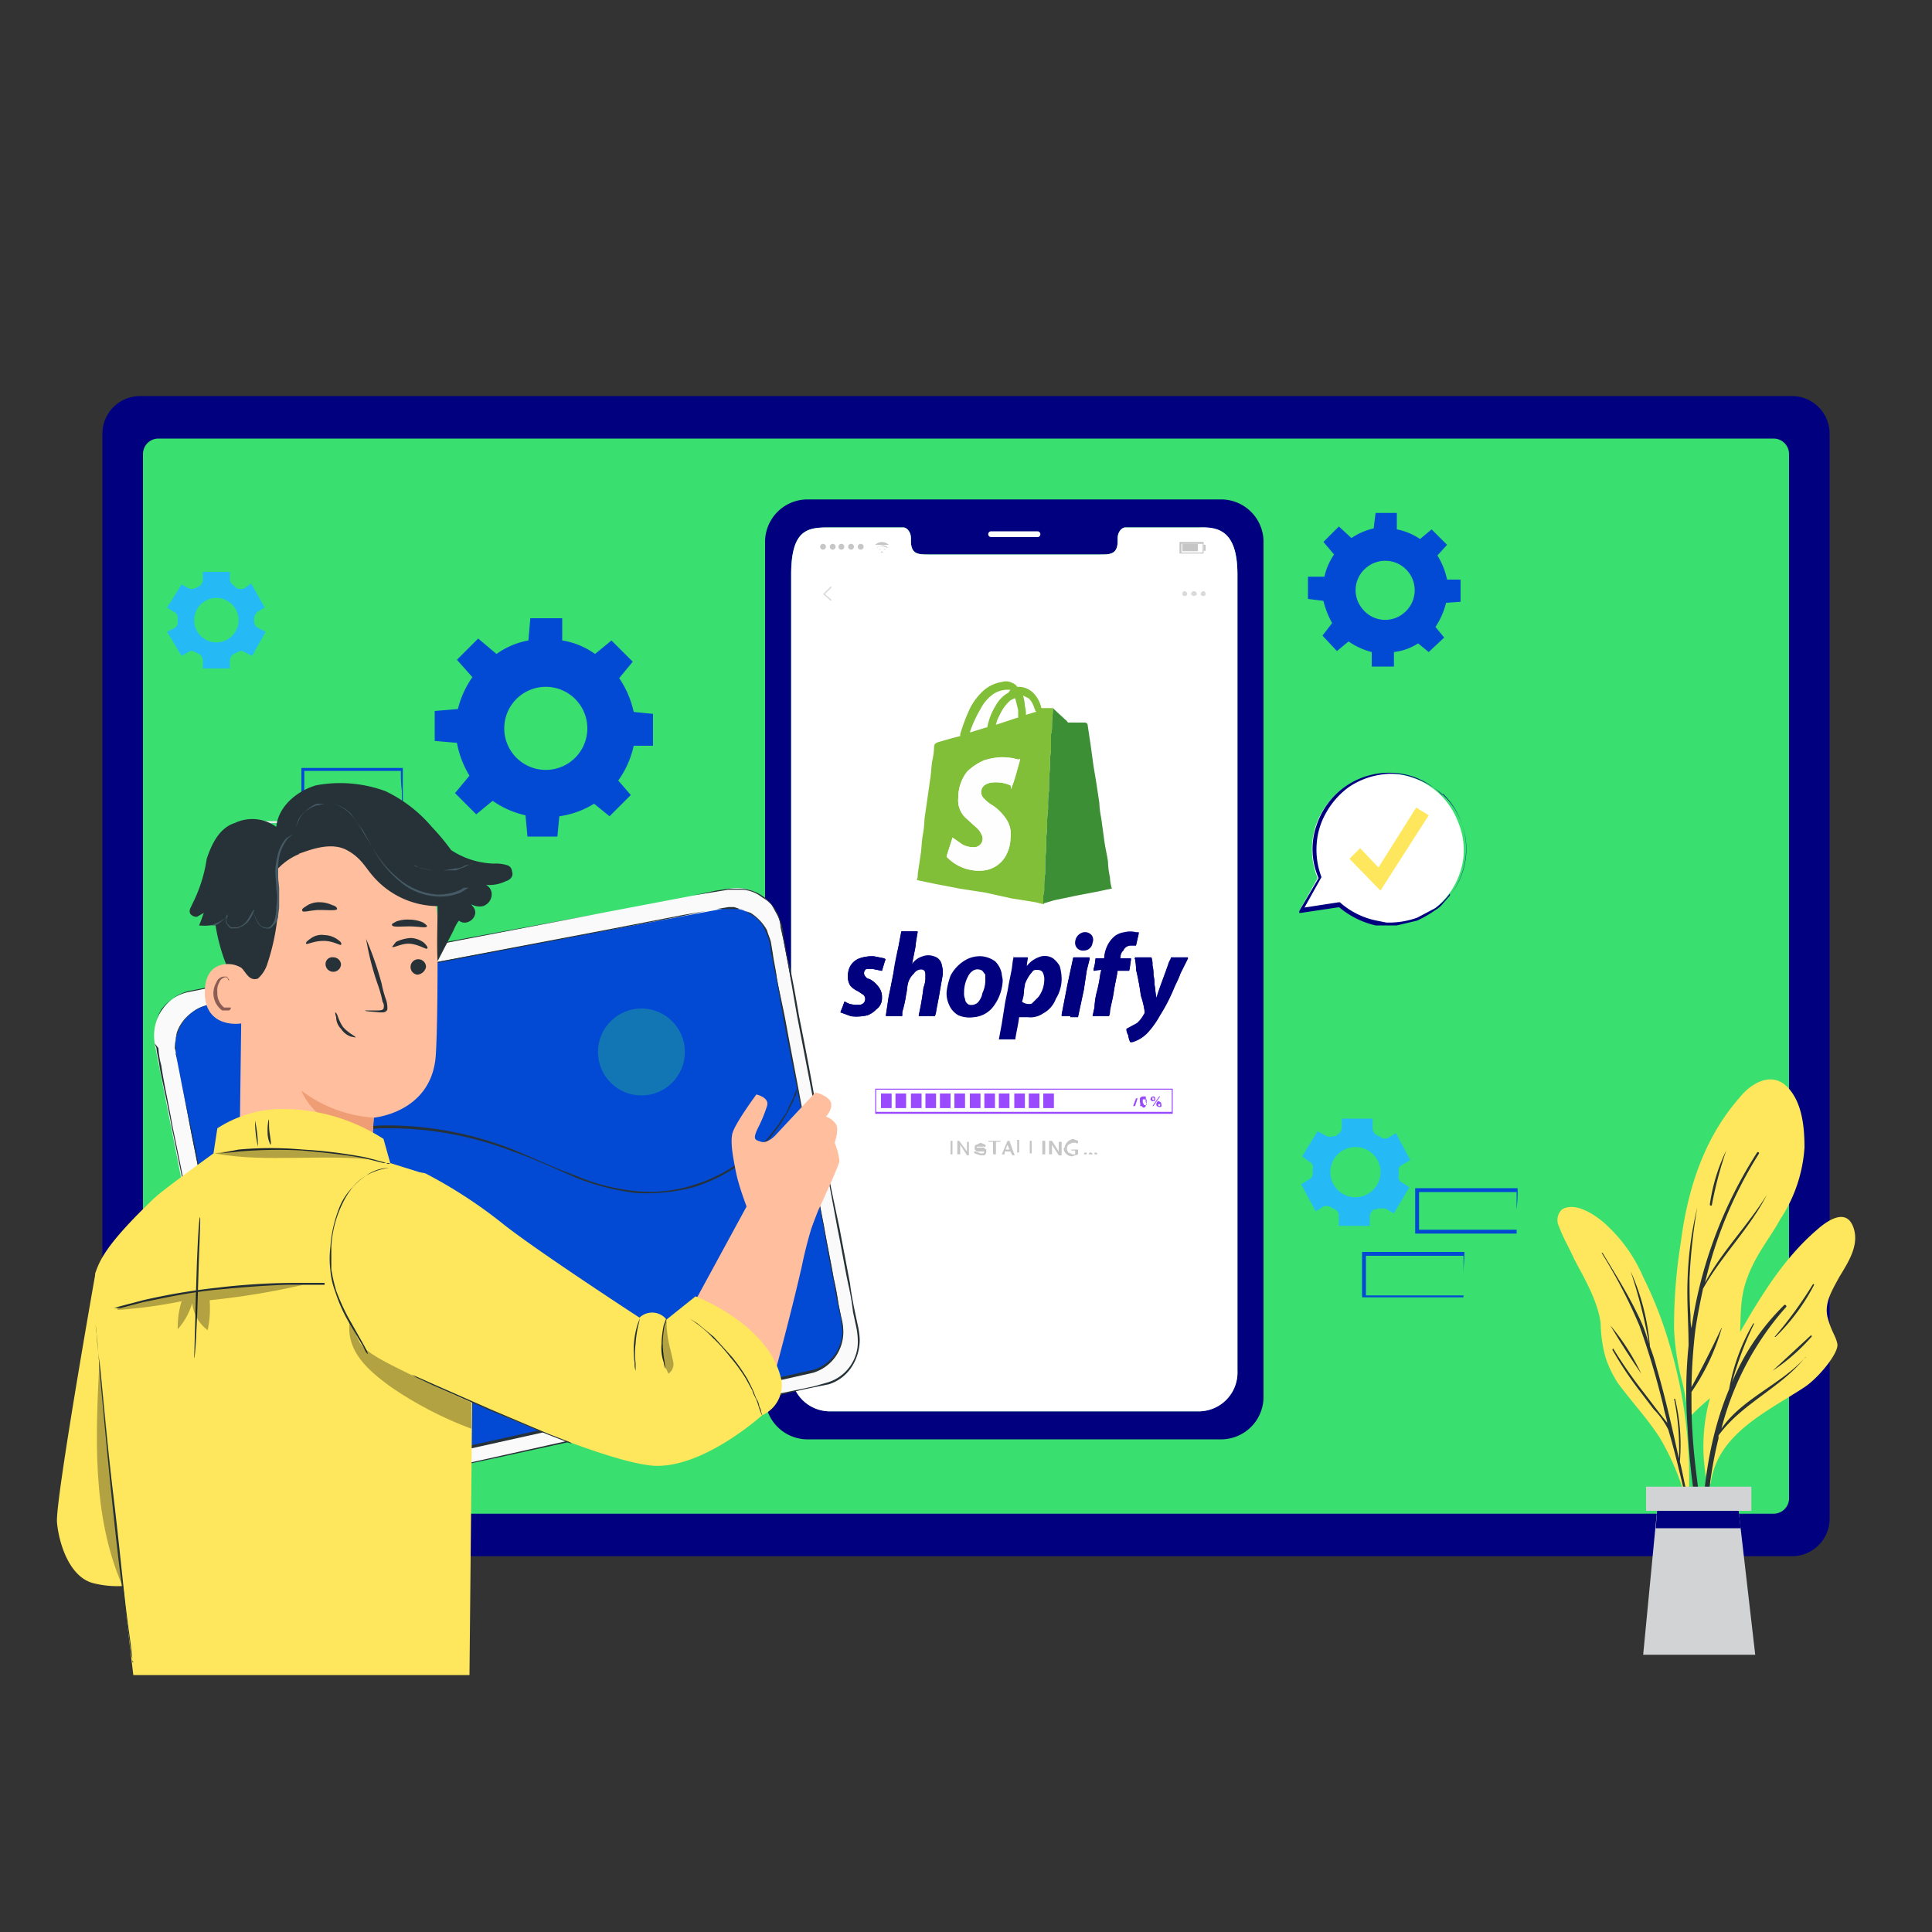 <svg id="Layer_1" data-name="Layer 1" xmlns="http://www.w3.org/2000/svg" viewBox="0 0 200 200"><rect x="0" y="0" width="200" height="200" fill="#333333" stroke="none"/><defs><style>.cls-1{fill:#01007f;}.cls-2{fill:#39e070;}.cls-3{fill:#eaeaea;}.cls-4{fill:#0249d3;}.cls-5{fill:#25b9f6;}.cls-6{fill:#fee75c;}.cls-7{fill:#293237;}.cls-8{fill:#d1d3d4;}.cls-9{fill:#fff;}.cls-10{fill:#dadada;}.cls-11{fill:#c6c6c6;}.cls-12{fill:#994aff;}.cls-13{fill:#81bf38;}.cls-14{fill:#3c8f34;}.cls-15{fill:#fefefe;}.cls-16{fill:#fafafa;}.cls-17{fill:#263238;}.cls-18{opacity:0.3;}.cls-19{fill:#ffbe9d;}.cls-20{fill:#ef9d75;}.cls-21{fill:#8b5d54;}.cls-22{fill:#455a64;}</style></defs><title>Flat design</title><path class="cls-1" d="M185.5,41H14.5a3.9,3.9,0,0,0-3.9,3.9V157.3a3.9,3.9,0,0,0,3.9,3.8h171a3.9,3.9,0,0,0,3.9-3.8V44.9a3.9,3.9,0,0,0-3.9-3.9"/><path class="cls-2" d="M183.6,45.4H16.4A1.6,1.6,0,0,0,14.8,47V155.2a1.6,1.6,0,0,0,1.6,1.5H183.6a1.6,1.6,0,0,0,1.6-1.5V47a1.6,1.6,0,0,0-1.6-1.6"/><g id="freepik--background-complete--inject-15"><path class="cls-3" d="M28,146.4H17.5v-4.8H28.1c0,.8-.1,1.5-.1,2.2Zm0,0v-4.3h-10v4.3l-.2-.2H28Z"/><path class="cls-3" d="M22.2,151.9H11.8v-4.6H22.3v4.4Zm0,0v-2.2c0-.8-.1-1.5-.1-2.2H12l.2-.2v4.2H22.2Z"/><path class="cls-3" d="M33.6,151.9H23.2v-4.6H33.7v4.4Zm0,0v-2.2c0-.8-.1-1.5-.1-2.2H23.3l.2-.2v4.4l-.2-.2H33.6Z"/><path class="cls-4" d="M41.6,84.1H31.2V79.5H41.7v4.5Zm0,0V81.9a14.8,14.8,0,0,1-.1-2.1H31.3l.2-.2v4.3l-.2-.2H41.6Z"/><path class="cls-3" d="M35.9,89.6H25.4V85H36v4.4Zm0,0V85.2H25.6l.2-.2v4.4l-.2-.2h5.1Z"/><path class="cls-4" d="M157,127.7H146.5v-4.7h10.6a17,17,0,0,1-.1,2.2Zm0,0v-4.3H146.7l.2-.2v4.3l-.2-.2H157Z"/><path class="cls-4" d="M151.5,134.3H141v-4.7h10.6c0,.7-.1,1.5-.1,2.2Zm0,0V130H141.2l.2-.2v4.3h10.1Z"/><path class="cls-5" d="M144.3,125.6l1.6-2.7-.8-.5a.6.6,0,0,1-.3-.7v-.5c-.1-.2.1-.5.3-.6l.9-.5-1.5-2.8-.8.5a.8.8,0,0,1-.8-.1l-.4-.2a.8.8,0,0,1-.4-.7v-1h-3.2v1a.7.7,0,0,1-.4.6l-.2.2h-.2a1.1,1.1,0,0,1-.8,0l-.9-.5-1.6,2.6.8.6a.6.6,0,0,1,.3.7v.4a.7.7,0,0,1-.4.7l-.8.5,1.5,2.8.8-.5a.8.8,0,0,1,.8.1l.4.2a.7.7,0,0,1,.4.7v1h3.2v-1a1,1,0,0,1,.4-.7h.2c.1,0,.2,0,.2-.1h.8Zm-2.7-2a2.6,2.6,0,1,1,1-3.5h0a2.6,2.6,0,0,1-1,3.5Z"/><path class="cls-5" d="M27.4,62.9,26,60.4l-.7.5a1.1,1.1,0,0,1-.8,0l-.3-.3a.7.7,0,0,1-.4-.6v-.8H21v.9a.8.8,0,0,1-.4.6l-.4.2a.9.9,0,0,1-.7,0l-.7-.4-1.5,2.4.8.5a.6.6,0,0,1,.3.6v.4a.7.7,0,0,1-.3.6l-.8.4,1.5,2.5.7-.4c.2-.2.5-.1.7,0l.4.2a.8.8,0,0,1,.4.6v.9h2.8v-.9a.8.8,0,0,1,.4-.6l.4-.2c.2-.1.5-.2.7,0l.8.4,1.4-2.5-.8-.4a.8.8,0,0,1-.4-.6V64a1,1,0,0,1,.4-.7Zm-2.7,1.3a2.3,2.3,0,0,1-4.6,0,2.3,2.3,0,1,1,4.6,0Z"/><path class="cls-4" d="M65.6,73.7a10,10,0,0,0-1.5-3.5l1.4-1.7-2.2-2.2-1.7,1.4a7.9,7.9,0,0,0-3.4-1.4V64H54.9l-.2,2.3a8.1,8.1,0,0,0-3.3,1.4l-1.9-1.6-2.2,2.2,1.6,1.8a9.9,9.9,0,0,0-1.5,3.3l-2.4.2v3.1l2.3.2a10,10,0,0,0,1.3,3.4l-1.5,1.8,2.2,2.2L51,82.9a9.5,9.5,0,0,0,3.4,1.5l.2,2.2h3.1l.2-2.1a9.2,9.2,0,0,0,3.6-1.3l1.6,1.3,2.2-2.2L64,80.8a9.7,9.7,0,0,0,1.6-3.6h2V73.9Zm-4.8,1.7a4.3,4.3,0,0,1-4.3,4.3h0a4.3,4.3,0,1,1,0-8.6,4.3,4.3,0,0,1,4.3,4.3Z"/><path class="cls-4" d="M151.2,62.3V60h-1.4a7.7,7.7,0,0,0-1-2.5l1-1.1-1.6-1.6-1.2,1a6.4,6.4,0,0,0-2.4-1V53.1h-2.2l-.2,1.6a6.7,6.7,0,0,0-2.3,1l-1.3-1.2-1.6,1.6,1.1,1.3a6.7,6.7,0,0,0-1,2.3h-1.7V62l1.6.2a9.2,9.2,0,0,0,.9,2.3l-1,1.3,1.5,1.6,1.2-1a7.4,7.4,0,0,0,2.4,1.1V69h2.3V67.5a5.8,5.8,0,0,0,2.5-.9l1.1.9,1.6-1.5-.9-1.1a8,8,0,0,0,1.1-2.5Zm-5.8,1.1a3,3,0,0,1-4.3-.3h0a3,3,0,0,1,.3-4.3h0a3,3,0,1,1,4,4.6Z"/></g><g id="freepik--Plant--inject-15"><path class="cls-6" d="M174,142.5a20.5,20.5,0,0,1,.7,4.2v.3c0,.2.4.2.4-.1v-.4a25.5,25.5,0,0,1,3-2.6,5.4,5.4,0,0,0,1.6-2.6c.8-2.8.1-5.7,1-8.5s2.4-4.4,3.6-6.6a15.2,15.2,0,0,0,2.5-7.4c0-2-.2-4.7-1.8-6.3s-3.7-.4-4.9,1.1c-3.7,4.2-5.4,9.5-6.1,15a54.6,54.6,0,0,0-.7,9A26.3,26.3,0,0,0,174,142.5Z"/><path class="cls-7" d="M174.7,147.8a48.3,48.3,0,0,1,.1-8.5h0c0-2.3-.2-4.6-.1-6.9a36.6,36.6,0,0,1,1-7.4h0a58.2,58.2,0,0,0-.8,7.3c0,1.3,0,2.6.1,3.9a6.2,6.2,0,0,0,.1,1.3h0a45.7,45.7,0,0,1,6.8-18.2c.1-.1.2,0,.2.1a43.8,43.8,0,0,0-5.6,13.4c1.7-3.2,4.4-5.9,6.4-9.1h0c-1.8,3.5-4.7,6.3-6.6,9.7-.3,1.4-.6,2.9-.8,4.3a58.5,58.5,0,0,0-.4,5.9c1.1-2,2.1-4,3.1-6.1,0,0,.1,0,0,.1a22.9,22.9,0,0,1-3.1,6.5c0,1.4,0,2.8.1,4.1.2,3.8.9,7.5,1.2,11.2h-.2A73.9,73.9,0,0,1,174.7,147.8Z"/><path class="cls-7" d="M178.7,119.1h0a40,40,0,0,0-1.5,5.7h-.1a.1.1,0,0,1-.1-.1A18.8,18.8,0,0,1,178.7,119.1Z"/><path class="cls-6" d="M161.4,127c.4,1.1,1,2.1,1.5,3.2s2.5,4.2,2.8,6.8a14.1,14.1,0,0,0,.5,3.5,11.1,11.1,0,0,0,1.3,2.7c1.4,1.9,3,3.6,4.3,5.6a26.4,26.4,0,0,1,2.8,6.7c0,.2.2.1.2,0h0a48,48,0,0,0-2-16.4,41.2,41.2,0,0,0-2.7-6.9,15.7,15.7,0,0,0-3.6-5.2c-1-1-3.3-2.7-4.8-1.8A1.5,1.5,0,0,0,161.4,127Z"/><path class="cls-7" d="M167,139.6a47.3,47.3,0,0,0,3.2,4.6l1.6,2.1.8,1c-.1-.6-.3-1.1-.4-1.7a81.1,81.1,0,0,0-2.5-8.4,53.4,53.4,0,0,0-3.9-7.5h.1c1.2,2,2.4,3.9,3.4,5.9s1,2.3,1.4,3.5a51.5,51.5,0,0,0-1.9-7.5h0a23.6,23.6,0,0,1,2,7.8h0a18.7,18.7,0,0,1,.7,2.2c.9,3.1,1.6,6.2,2.3,9.4a25.6,25.6,0,0,0-.5-6.2h.1a20.2,20.2,0,0,1,.5,6.5c.3,1.2.5,2.4.8,3.6s1.2,5.2,1.5,7.8h-.1c-.4-1.4-.6-2.9-.9-4.3l-.9-4.2c-.5-2.1-1-4.2-1.6-6.2a8,8,0,0,0-1.5-2.1l-1.6-2.1a36.2,36.2,0,0,1-2.7-4.1Z"/><path class="cls-7" d="M166.7,137.2a23.7,23.7,0,0,1,3.2,5h0c-1.1-1.6-2.2-3.3-3.2-5Z"/><path class="cls-6" d="M190.4,132.2c-.7,1.3-1.6,2.7-1.2,4.2s.8,1.8,1,2.7-1.9,3.5-3.4,4.5c-3.8,2.5-9,4.8-9.7,9.9a.2.2,0,0,1-.4-.1h0a18.6,18.6,0,0,1,.1-7.8,23.7,23.7,0,0,1,3.1-7.3c2.3-4,4.7-8,8.2-11,.9-.8,2.9-2.3,3.7-.4S191.3,130.7,190.4,132.2Z"/><path class="cls-7" d="M186.9,140.5c-2.5,2.8-6.6,4.3-8.7,7.4a30.2,30.2,0,0,1,6.7-12.6c.1-.1-.1-.3-.2-.2a24.1,24.1,0,0,0-5.4,8,34.7,34.7,0,0,1,2.3-6.1h-.1a20.6,20.6,0,0,0-2.5,6.8c-2.9,6.9-3.2,15.1-2.6,22.4,0,.1.2.1.2,0-.2-5.8-.1-11.7,1.3-17.3v-.3c2.4-3.3,6.4-4.9,8.9-8C187,140.5,186.9,140.5,186.9,140.5Z"/><path class="cls-7" d="M187.5,138.2l-4,3.7h0a20,20,0,0,0,4.1-3.6h-.1Z"/><path class="cls-7" d="M187.7,132.9a42.9,42.9,0,0,1-4,5.5h.1a21,21,0,0,0,4-5.4Z"/><polygon class="cls-8" points="181.7 171.3 170.1 171.3 171.6 155.7 179.9 155.7 181.7 171.3"/><polygon class="cls-1" points="180.2 158.2 171.4 158.2 171.6 155.7 179.9 155.7 180.2 158.2"/><rect class="cls-8" x="170.4" y="153.9" width="10.9" height="2.5"/></g><g id="freepik--Device--inject-15"><path class="cls-1" d="M126.5,51.7h-43a4.4,4.4,0,0,0-4.3,4.5h0v88.4a4.4,4.4,0,0,0,4.3,4.4h43a4.4,4.4,0,0,0,4.3-4.4V56.2a4.4,4.4,0,0,0-4.3-4.5Zm1.6,90.1a4.1,4.1,0,0,1-3.9,4.3H85.8a4.1,4.1,0,0,1-3.9-4.3V59.5c0-4.7,1.7-4.9,3.9-4.9h7.7c.4,0,.8.5.8,1.1V56c0,1.4.8,1.4,1.8,1.4h17.8c1,0,1.8,0,1.8-1.4v-.3c0-.6.4-1.1.8-1.1h7.7c2.2,0,3.9.6,3.9,4.9Z"/><path class="cls-9" d="M107.4,55.6h-4.8a.3.3,0,0,1-.3-.3h0a.3.3,0,0,1,.3-.3h4.8a.3.3,0,0,1,.3.3h0A.3.3,0,0,1,107.4,55.6Z"/><path class="cls-9" d="M128.1,59.5v82.4a4,4,0,0,1-3.9,4.2H85.8a4,4,0,0,1-3.9-4.2V59.5c0-4.7,1.7-4.9,3.9-4.9h7.7c.4,0,.8.5.8,1.1V56c0,1.4.8,1.4,1.8,1.4h17.8c1,0,1.8,0,1.8-1.4v-.3c0-.6.4-1.1.8-1.1h7.7C126.4,54.5,128.1,55.2,128.1,59.5Z"/><polygon class="cls-10" points="86 62.2 85.2 61.5 86 60.7 86.1 60.8 85.4 61.5 86.1 62.1 86 62.2"/><path class="cls-10" d="M122.6,61.2a.3.3,0,0,1,.3.3c0,.1-.1.2-.3.2a.2.2,0,0,1-.2-.2C122.4,61.3,122.5,61.2,122.6,61.2Z"/><path class="cls-10" d="M123.6,61.2a.3.3,0,0,1,.3.3c0,.1-.2.2-.3.2s-.3-.1-.3-.2A.3.3,0,0,1,123.6,61.2Z"/><path class="cls-10" d="M124.6,61.2c.1,0,.2.1.2.3a.2.2,0,0,1-.2.2c-.2,0-.3-.1-.3-.2A.3.3,0,0,1,124.6,61.2Z"/><g id="freepik--u5Zjqx--inject-15"><path class="cls-11" d="M92.2,56.4H92a1,1,0,0,0-1.4,0h1.6Z"/><path class="cls-11" d="M90.8,56.7h-.1l.5-.2a.6.6,0,0,1,.7.2h-.1A.9.9,0,0,0,90.8,56.7Z"/><path class="cls-11" d="M91.7,56.9h-.1c-.2-.2-.4-.2-.5,0H91A.5.5,0,0,1,91.7,56.9Z"/><path class="cls-11" d="M91.4,57.1a.1.1,0,0,1-.1.1h-.1c0-.1,0-.1.1-.1s.1,0,.1.1Z"/></g><path class="cls-11" d="M84.9,56.6a.3.3,0,0,1,.3-.3.3.3,0,0,1,.3.3.3.3,0,1,1-.6,0Z"/><path class="cls-11" d="M85.9,56.6a.3.3,0,0,1,.3-.3.3.3,0,1,1,0,.6h0A.3.3,0,0,1,85.9,56.6Z"/><path class="cls-11" d="M86.8,56.6a.3.3,0,1,1,.6,0,.3.3,0,0,1-.3.3.3.3,0,0,1-.3-.3Z"/><path class="cls-11" d="M87.8,56.6a.3.3,0,1,1,.3.3h0A.3.3,0,0,1,87.8,56.6Z"/><path class="cls-11" d="M88.8,56.6a.3.3,0,0,1,.3-.3.3.3,0,0,1,0,.6h0A.3.3,0,0,1,88.8,56.6Z"/><path class="cls-11" d="M124.6,57.3h-2.5V56.1h2.5Zm-2.3-.1h2.2v-.9h-2.2Z"/><rect class="cls-11" x="122.4" y="56.3" width="1.6" height="0.76"/><rect class="cls-11" x="124.6" y="56.4" width="0.2" height="0.62"/><path class="cls-12" d="M121.4,115.3H90.6v-2.6h30.8Zm-30.7-.2h30.6v-2.3H90.7Z"/><rect class="cls-12" x="91.2" y="113.2" width="1.1" height="1.51"/><rect class="cls-12" x="92.7" y="113.2" width="1.1" height="1.51"/><rect class="cls-12" x="94.3" y="113.2" width="1.1" height="1.51"/><rect class="cls-12" x="95.8" y="113.2" width="1.1" height="1.51"/><rect class="cls-12" x="97.3" y="113.2" width="1.1" height="1.51"/><rect class="cls-12" x="98.8" y="113.2" width="1.1" height="1.51"/><rect class="cls-12" x="100.4" y="113.2" width="1.1" height="1.51"/><rect class="cls-12" x="101.9" y="113.2" width="1.1" height="1.51"/><rect class="cls-12" x="103.4" y="113.2" width="1.1" height="1.51"/><rect class="cls-12" x="105" y="113.2" width="1.1" height="1.51"/><rect class="cls-12" x="106.5" y="113.2" width="1.1" height="1.51"/><rect class="cls-12" x="108" y="113.2" width="1.1" height="1.51"/><path class="cls-12" d="M117.8,113.6l-.3.9h-.2l.3-.8h.2Z"/><path class="cls-12" d="M118,114v-.3c.1-.2.3-.2.5-.2s.1.1.1.2a.4.4,0,0,1,.1.3c0,.2,0,.3-.1.4a.2.2,0,0,1-.4.1h-.2C118.1,114.3,118,114.2,118,114Zm.6,0v-.2h-.3v.2a.4.4,0,0,0,.1.3c0,.1,0,.1.1.1h.2Z"/><path class="cls-12" d="M119.1,113.8h0a.3.3,0,0,1,.3-.3c.1,0,.2.1.2.3h0a.2.2,0,0,1-.2.2h0c-.2,0-.3-.1-.3-.2Zm.4,0h0a.2.2,0,0,0-.2-.2v.2h0a.1.1,0,0,0,.1.1Zm-.2.7.7-1h.1l-.7,1h-.1Zm.4-.2h0c0-.1.1-.3.2-.3s.3.1.3.2.1.1,0,.1h0c.1.2,0,.3-.1.3s-.3,0-.4-.2Zm.4,0h-.2c0,.1,0,.2.1.2S120.1,114.4,120.1,114.3Z"/><path class="cls-11" d="M98.4,118.1h.2v1.4h-.2Z"/><path class="cls-11" d="M99.4,119.5h-.3v-1.4h.2l.8,1.1v-1h.2v1.4h-.2l-.7-1.1Z"/><path class="cls-11" d="M100.8,119.2h.2l.5.2h.3a.3.3,0,0,0,.1-.2h-.8l-.2-.2v-.2c0-.1,0-.3.2-.3l.4-.2.5.2c0,.1.1.1,0,.2s-.1.1-.1,0h-.7a.1.1,0,0,0-.1.1h.7l.3.2v.2a.5.5,0,0,1-.2.4h-.4l-.6-.2Z"/><path class="cls-11" d="M103.4,118.2h-.3v1.3h-.3v-1.3h-.4a.1.1,0,0,1-.1-.1h1.3C103.6,118.2,103.5,118.2,103.4,118.2Z"/><path class="cls-11" d="M104.6,119.2H104v.3h-.3l.6-1.4h.2l.5,1.4c.1,0,0,.1,0,.1h-.2Zm-.1-.2-.2-.5-.2.5Z"/><path class="cls-11" d="M105.3,119.5v-1.4c-.1-.1,0-.1.1-.1h.1v1.3h-.1c-.1,0-.2,0-.1-.1Z"/><path class="cls-11" d="M106.6,119.5v-1.4h.2v1.3h-.2Z"/><path class="cls-11" d="M107.9,118.1h.3v1.4h-.3Z"/><path class="cls-11" d="M108.9,119.5h-.3v-1.4h.3l.7,1.1v-1h.3v1.4h-.3l-.7-1.1Z"/><path class="cls-11" d="M110.2,118.8a1.1,1.1,0,0,1,.9-.9l.5.2v.2h0c-.1.1-.2.1-.2,0h-.4l-.4.2a.6.6,0,0,0,0,.8h0l.4.2h.3v-.4h-.3c-.1,0-.1,0-.1-.1h.7v.5h0l-.6.2a.9.9,0,0,1-.9-.8Z"/><path class="cls-11" d="M112.4,119.3c.1,0,.1.1.1.2h-.3A.2.2,0,0,1,112.4,119.3Z"/><path class="cls-11" d="M112.9,119.3a.2.2,0,0,1,.2.2h-.4A.2.2,0,0,1,112.9,119.3Z"/><path class="cls-11" d="M113.4,119.3a.2.2,0,0,1,.2.2h-.3C113.3,119.4,113.3,119.3,113.4,119.3Z"/><path class="cls-13" d="M94.9,91.1a1.3,1.3,0,0,0,.1-.6l.3-2c.1-.6.1-1.3.2-1.9a11,11,0,0,0,.2-1.8l.3-2.1.3-2.1c.1-.6.1-1.2.2-1.8a7.7,7.7,0,0,0,.2-1.5c0-.3.2-.4.5-.5l1.4-.4.8-.2V76a19.5,19.5,0,0,1,.8-2.2,6.3,6.3,0,0,1,1.6-2.3,3.7,3.7,0,0,1,1.9-.9,1.4,1.4,0,0,1,1.1.1,1,1,0,0,1,.5.4h.2a2.2,2.2,0,0,1,1.7.9,3.1,3.1,0,0,1,.6,1.3H109c0,.6-.1,1.2-.1,1.8a2.8,2.8,0,0,1-.1.9v1.7a7.6,7.6,0,0,0-.1,1.5c0,.5-.1,1.1-.1,1.7v.9a9.7,9.7,0,0,0-.1,1.7c0,.5-.1,1-.1,1.5a9.7,9.7,0,0,1-.1,1.7v1c0,.5-.1,1.1-.1,1.7v1a9.1,9.1,0,0,0-.1,1.7c0,.2-.1.5-.1.7v.8l-.8-.2-2.5-.4-2.7-.6L99.4,92l-2.6-.5-1.9-.4Zm3.7-4.4h0L98,88.6c0,.1,0,.1.1.2a4.6,4.6,0,0,0,3.8,1.3,3,3,0,0,0,2.4-1.9,3.5,3.5,0,0,0,.3-1.4,2.8,2.8,0,0,0-.5-2.1,5.3,5.3,0,0,0-1.3-1.3,3.9,3.9,0,0,1-1-.8.9.9,0,0,1,.1-1.3,1.6,1.6,0,0,1,.9-.3,3.6,3.6,0,0,1,1.8.3c.1.1.1.1.2,0s.5-1.5.7-2.3.1-.3-.2-.4a5.8,5.8,0,0,0-1.9-.2,8,8,0,0,0-1.5.3,5.7,5.7,0,0,0-1.8,1.2,4.4,4.4,0,0,0-.9,2.7,2.5,2.5,0,0,0,.8,2.1l1,.9a2.3,2.3,0,0,1,.7,1,.9.9,0,0,1-1,1.1,2.3,2.3,0,0,1-1.1-.3Zm6-15.3h-.4a2.8,2.8,0,0,0-1.3.4,4.3,4.3,0,0,0-1.4,1.6,12.8,12.8,0,0,0-1.1,2.4h.1l1.6-.5h.1a6.5,6.5,0,0,1,.9-2.3,3.3,3.3,0,0,1,1.3-1.3ZM103.1,75h.1l2.1-.7h.1v-.8l-.3-1.2H105l-.4.2a4.2,4.2,0,0,0-1.1,1.5A3.6,3.6,0,0,0,103.1,75Zm2.8-3a4.3,4.3,0,0,1,.2,1.1,2.8,2.8,0,0,1,.1.9h0l1-.3c.1,0,.1,0,0-.1s0-.2-.1-.2a2.4,2.4,0,0,0-.6-1.1Z"/><path class="cls-14" d="M108,93.6v-.8c0-.2.1-.5.1-.7a9.1,9.1,0,0,1,.1-1.7v-1c0-.6.1-1.2.1-1.7v-1a9.7,9.7,0,0,0,.1-1.7c0-.5.1-1,.1-1.5a9.7,9.7,0,0,1,.1-1.7v-.9c0-.6.1-1.2.1-1.7a7.6,7.6,0,0,1,.1-1.5V76a2.8,2.8,0,0,0,.1-.9c0-.6.1-1.2.1-1.8h0l.2.2,1.3,1.2a.1.1,0,0,0,.1.1h1.7a.3.3,0,0,1,.3.3l.3,2,.3,2.2.3,1.8.3,2a10,10,0,0,0,.2,1.6l.3,2.2c.1.8.3,1.6.4,2.3a7.8,7.8,0,0,0,.2,1.6,5,5,0,0,0,.2,1.2H115l-1.4.3-2.1.4-2.4.5-1,.3Z"/><path class="cls-15" d="M98.6,86.7l1,.7a2.3,2.3,0,0,0,1.1.3.9.9,0,0,0,1-1.1,2.3,2.3,0,0,0-.7-1l-1-.9a2.5,2.5,0,0,1-.8-2.1,4.4,4.4,0,0,1,.9-2.7,5.7,5.7,0,0,1,1.8-1.2,8,8,0,0,1,1.5-.3,5.8,5.8,0,0,1,1.9.2c.3.1.3.1.2.4s-.5,1.5-.7,2.3-.1.1-.2,0a3.6,3.6,0,0,0-1.8-.3,1.6,1.6,0,0,0-.9.3.9.9,0,0,0-.1,1.3,3.9,3.9,0,0,0,1,.8,5.3,5.3,0,0,1,1.3,1.3,2.8,2.8,0,0,1,.5,2.1,3.5,3.5,0,0,1-.3,1.4,3,3,0,0,1-2.4,1.9,4.6,4.6,0,0,1-3.8-1.3c-.1-.1-.1-.1-.1-.2l.6-1.8Z"/><path class="cls-1" d="M95,96.5H93.3L93,98.1c-.2.9-.3,1.8-.5,2.6s-.3,1.6-.5,2.5l-.3,2h1.7v-.4a11.6,11.6,0,0,0,.4-1.8c.1-.4.1-.8.2-1.2a2.1,2.1,0,0,1,.6-1,1,1,0,0,1,.5-.4c.4-.1.7,0,.7.5v.5a2.9,2.9,0,0,1-.2.9,29.3,29.3,0,0,1-.5,2.9h1.7c0-.2.1-.3.1-.4s.3-1.5.4-2.2l.3-1.7a2.8,2.8,0,0,0-.1-.9,1.1,1.1,0,0,0-.8-.9,1.7,1.7,0,0,0-1.2,0,2.1,2.1,0,0,0-1.1.8h0l.3-1.5c.1-.4.1-.9.2-1.3A4.3,4.3,0,0,1,95,96.5Z"/><path class="cls-1" d="M119.7,103.3h0c-.1-.5-.1-.9-.2-1.4a2.8,2.8,0,0,0-.1-.9,3.1,3.1,0,0,0-.1-1,1.9,1.9,0,0,0-.1-.8h-1.7c-.1,0-.1,0,0,.1s.1.7.1,1.1a25.6,25.6,0,0,1,.5,2.7,8.5,8.5,0,0,1,.4,1.7.4.4,0,0,1-.1.3,3.1,3.1,0,0,1-.7.9l-1.1.6h0a1.4,1.4,0,0,0,.2.6,1.9,1.9,0,0,0,.2.7h.2a3.6,3.6,0,0,0,1.8-1.2,9.1,9.1,0,0,0,1.1-1.6,17.1,17.1,0,0,0,1.4-2.7c.2-.5.5-1,.7-1.6l.8-1.6h-1.7c-.1,0-.1,0-.1.1l-.2.4c-.4,1.2-.9,2.4-1.3,3.7Z"/><path class="cls-1" d="M114,100.4a4.3,4.3,0,0,1-.1.5,14.2,14.2,0,0,1-.4,2,7.7,7.7,0,0,0-.2,1.5c-.1.3-.1.5-.2.8h1.7a.9.9,0,0,0,.1-.5c.1-.6.3-1.3.4-2s.3-1.5.4-2.2h1.2c.1-.4.1-.8.2-1.2h-1.2a.4.4,0,0,0,.1-.3.9.9,0,0,1,.3-.6.8.8,0,0,1,.7-.5h.6l.3-1.3h-.3a2.4,2.4,0,0,0-1.2,0,2.1,2.1,0,0,0-1,.4,3,3,0,0,0-.9,1.3,3.6,3.6,0,0,0-.2,1h-.9a4.3,4.3,0,0,1-.2,1.1c0,.1,0,.1.1.1Z"/><path class="cls-1" d="M91.3,100.5l.3-1c.1-.2.1-.2-.1-.3l-1-.2a3.9,3.9,0,0,0-1.5.2,1.8,1.8,0,0,0-1.2,1.5A1.9,1.9,0,0,0,88,102a2.1,2.1,0,0,0,.8.6l.6.4a.6.6,0,0,1-.3,1h-.6a1.7,1.7,0,0,1-1-.3h-.1c-.1.4-.3.8-.4,1.1h0l1.1.4a4.9,4.9,0,0,0,1.7-.1,2.4,2.4,0,0,0,.9-.6,1.4,1.4,0,0,0,.6-1.2,1.7,1.7,0,0,0-.4-1.2,2.7,2.7,0,0,0-.8-.7c-.2-.1-.4-.1-.5-.3a.5.5,0,0,1,.1-.8h.6Z"/><path class="cls-1" d="M110.8,105.2h.8l.6-2.8.3-2,.3-1.2c0-.1,0-.1-.1-.1h-1.6l-.6,2.8-.6,3.1c0,.1,0,.1.1.1Z"/><path class="cls-1" d="M105.6,99.1h.7c.1,0,.1,0,.1.1s-.1.5-.1.8h0a2.7,2.7,0,0,1,1.2-.9,1.6,1.6,0,0,1,1.5.1,2.7,2.7,0,0,1,.7.8,5.1,5.1,0,0,1,.2,1.3,3.9,3.9,0,0,1-.6,2.1,2.8,2.8,0,0,1-1.3,1.5,2.3,2.3,0,0,1-1.6.4h-.9c-.1.8-.3,1.6-.4,2.3h-1.7l.3-1.6.3-1.9c.1-.7.3-1.4.4-2.1l.3-1.5c.1-.5.1-.9.2-1.3s0-.1.1-.1Zm2.5,2.4a1.5,1.5,0,0,0-.1-.7c-.1-.3-.3-.4-.7-.4s-.4.2-.6.4a3.9,3.9,0,0,0-.6,1.1c0,.2-.1.5-.1.8s-.1.7-.2,1h0a1.2,1.2,0,0,0,1,.2l.7-.7A3,3,0,0,0,108.1,101.5Z"/><path class="cls-1" d="M95,96.5a4.3,4.3,0,0,0-.1.5c-.1.4-.1.9-.2,1.3l-.3,1.5h0a2.1,2.1,0,0,1,1.1-.8,1.7,1.7,0,0,1,1.2,0,1.1,1.1,0,0,1,.8.9,2.8,2.8,0,0,1,.1.9l-.3,1.7c-.1.7-.3,1.5-.4,2.2s-.1.2-.1.4H95.1a29.3,29.3,0,0,0,.5-2.9,2.9,2.9,0,0,0,.2-.9v-.5c0-.5-.3-.6-.7-.5a1,1,0,0,0-.5.4,2.1,2.1,0,0,0-.6,1c-.1.4-.1.8-.2,1.2a11.6,11.6,0,0,1-.4,1.8v.4H91.7l.3-2c.2-.9.4-1.7.5-2.5s.3-1.7.5-2.6l.3-1.6H95Z"/><path class="cls-1" d="M119.7,103.3h0c.4-1.3.9-2.5,1.3-3.7l.2-.4c0-.1,0-.1.1-.1H123l-.8,1.6c-.2.6-.5,1.1-.7,1.6a17.1,17.1,0,0,1-1.4,2.7,9.1,9.1,0,0,1-1.1,1.6,3.6,3.6,0,0,1-1.8,1.2H117a1.9,1.9,0,0,1-.2-.7,1.4,1.4,0,0,1-.2-.6h0l1.1-.6a3.1,3.1,0,0,0,.7-.9.4.4,0,0,0,.1-.3,8.5,8.5,0,0,0-.4-1.7,25.6,25.6,0,0,0-.5-2.7c0-.4-.1-.8-.1-1.1s-.1-.1,0-.1h1.7a1.9,1.9,0,0,1,.1.8,3.1,3.1,0,0,1,.1,1,2.8,2.8,0,0,1,.1.9c.1.5.1.9.2,1.4Z"/><path class="cls-1" d="M103.8,101.5a4.8,4.8,0,0,1-.9,2.6,2.8,2.8,0,0,1-2.1,1.2,3,3,0,0,1-1.6-.2,2.3,2.3,0,0,1-1-1.2,2.7,2.7,0,0,1-.2-1.3,7.5,7.5,0,0,1,.4-1.6,4,4,0,0,1,1.7-1.7,3,3,0,0,1,1.6-.3,2.9,2.9,0,0,1,1.3.5,2.4,2.4,0,0,1,.7,1.3C103.7,101,103.8,101.3,103.8,101.5Zm-1.8,0v-.6l-.3-.4a.9.9,0,0,0-1,0,1.5,1.5,0,0,0-.5.6,3.5,3.5,0,0,0-.4,1.7,1.3,1.3,0,0,0,.1.6.7.7,0,0,0,.4.6,1,1,0,0,0,.9-.2,1.9,1.9,0,0,0,.5-1A3.1,3.1,0,0,0,102,101.5Z"/><path class="cls-1" d="M114,100.4h-.7c-.1,0-.1,0-.1-.1a4.3,4.3,0,0,0,.2-1.1h.9a3.6,3.6,0,0,1,.2-1,3,3,0,0,1,.9-1.3,2.1,2.1,0,0,1,1-.4,2.4,2.4,0,0,1,1.2,0h.3l-.3,1.3H117a.8.8,0,0,0-.7.5.9.9,0,0,0-.3.6.4.4,0,0,1-.1.3h1.2c-.1.4-.1.8-.2,1.2h-1.2c-.1.7-.3,1.5-.4,2.2s-.3,1.4-.4,2a.9.9,0,0,1-.1.5h-1.7c.1-.3.1-.5.2-.8a7.7,7.7,0,0,1,.2-1.5,14.2,14.2,0,0,0,.4-2A4.3,4.3,0,0,0,114,100.4Z"/><path class="cls-1" d="M91.3,100.5l-1-.2h-.6a.5.5,0,0,0-.1.8c.1.2.3.2.5.3a2.7,2.7,0,0,1,.8.7,1.7,1.7,0,0,1,.4,1.2,1.4,1.4,0,0,1-.6,1.2,2.4,2.4,0,0,1-.9.6,4.9,4.9,0,0,1-1.7.1l-1.1-.4h0c.1-.3.3-.7.4-1.1h.1a1.7,1.7,0,0,0,1,.3h.6a.6.6,0,0,0,.3-1l-.6-.4a2.1,2.1,0,0,1-.8-.6,1.9,1.9,0,0,1-.2-1.3A1.8,1.8,0,0,1,89,99.2a3.9,3.9,0,0,1,1.5-.2l1,.2c.2.1.2.1.1.3Z"/><path class="cls-1" d="M110.8,105.2H110c-.1,0-.1,0-.1-.1l.6-3.1.6-2.8h1.6c.1,0,.1,0,.1.1l-.3,1.2-.3,2-.6,2.8h-.8Z"/><path class="cls-1" d="M112.2,98.4a.8.8,0,0,1-.9-.9,1.1,1.1,0,0,1,.6-.9.9.9,0,0,1,1.1.2.8.8,0,0,1,.1.8A.9.9,0,0,1,112.2,98.4Z"/></g><g id="freepik--speech-bubble--inject-15"><path class="cls-9" d="M150.9,85a7.7,7.7,0,0,0-10.2-4.3,7.8,7.8,0,0,0-4.3,10.2l-1.9,3.4,3.9-.6a8.1,8.1,0,0,0,4.5,2,7.9,7.9,0,0,0,8.6-7A7.6,7.6,0,0,0,150.9,85Z"/><path class="cls-1" d="M149.4,82.2a7.9,7.9,0,0,1,.7,10.5l-.7.8a2.7,2.7,0,0,1-.8.7,11.8,11.8,0,0,1-1.9,1.1l-2.1.5h-2.2a9.1,9.1,0,0,1-3.8-1.9h.1l-4,.6h-.2v-.2l2-3.4h0a7.5,7.5,0,0,1-.2-5.5,7.9,7.9,0,0,1,10-5,8,8,0,0,1,3,1.9Zm.7,10.5a7.7,7.7,0,0,0-.7-10.4,8.7,8.7,0,0,0-3.1-1.8,6.6,6.6,0,0,0-3.4-.3,7.9,7.9,0,0,0-3.3,1.3,8.3,8.3,0,0,0-2.3,2.6,7.5,7.5,0,0,0-1,3.3,8,8,0,0,0,.5,3.4h0l-1.9,3.4-.2-.2,3.9-.6h.1a8.1,8.1,0,0,0,3.8,1.9l1,.2a8.6,8.6,0,0,0,3.2-.5l1.9-1a7.1,7.1,0,0,0,1.5-1.5Z"/><polygon class="cls-6" points="142.9 92.2 139.7 88.9 140.8 87.8 142.7 89.8 146.6 83.6 147.9 84.4 142.9 92.2"/></g><g id="freepik--character-1--inject-32"><path class="cls-16" d="M16,108l8.7,44a4.6,4.6,0,0,0,5.4,3.6h.1l55.2-12.3a4.5,4.5,0,0,0,3.4-5.3l-8-42.3A4.6,4.6,0,0,0,75.5,92L19.7,102.6a4.7,4.7,0,0,0-3.7,5.3Z"/><path class="cls-17" d="M16,108v-.6a3.2,3.2,0,0,1,.2-1.7,4.3,4.3,0,0,1,.5-1.2,5.7,5.7,0,0,1,1.1-1.1,5.3,5.3,0,0,1,1.7-.8l2-.4,24.2-4.6,16.7-3.1,9.3-1.8,2.4-.5,1.3-.2h1.2a4.1,4.1,0,0,1,2.4.8,4.5,4.5,0,0,1,1.6,2A6.5,6.5,0,0,1,81,96c.1.4.1.8.2,1.3s.3,1.7.5,2.5.7,3.5,1,5.3c.7,3.5,1.4,7.1,2,10.8s1.4,7.4,2.2,11.2l1.1,5.8c.1.9.3,1.9.5,2.9l.3,1.4a7.7,7.7,0,0,1,.2,1.5,5.2,5.2,0,0,1-.9,2.9,4.4,4.4,0,0,1-2.3,1.7l-1.5.3-1.4.3-2.9.7-11.1,2.5-21.1,4.6L38,153.9,33.3,155l-2.3.5-1.1.2a4.6,4.6,0,0,1-4.8-2.4,1.4,1.4,0,0,1-.2-.6v-.5c-.1-.3-.1-.7-.2-1.1a15.5,15.5,0,0,1-.4-2.1c-.6-2.8-1.1-5.4-1.6-8-2-10.2-3.6-18.5-4.8-24.2-.5-2.8-1-5-1.2-6.5a8.2,8.2,0,0,1-.3-1.8L16,108l.2.5c0,.4.2,1,.3,1.8s.8,3.7,1.3,6.5c1.2,5.7,2.8,14,4.8,24.2.5,2.5,1,5.2,1.6,8,.1.7.3,1.4.4,2.1a8.3,8.3,0,0,0,.6,2.1,4.6,4.6,0,0,0,4.7,2.4l1.1-.3,2.3-.5,4.7-1,9.8-2.2,21.1-4.7L80,144.4l2.9-.6,1.4-.3,1.4-.4a4.4,4.4,0,0,0,3.1-4.4,7.7,7.7,0,0,0-.2-1.5l-.3-1.4a25,25,0,0,0-.5-2.9c-.4-1.9-.7-3.8-1.1-5.7-.7-3.8-1.4-7.6-2.1-11.2l-2.1-10.9-.9-5.2-.5-2.6L80.8,96a2.7,2.7,0,0,0-.3-1.2l-.6-1.1a3.9,3.9,0,0,0-1-.8,3.6,3.6,0,0,0-2.3-.8H75.4l-1.2.2-2.5.4-9.3,1.8L45.7,97.7l-24.2,4.6-2,.4a5.1,5.1,0,0,0-1.7.7,5.2,5.2,0,0,0-1,1.1,3.4,3.4,0,0,0-.6,1.2,3.2,3.2,0,0,0-.2,1.7v.6Z"/><path class="cls-4" d="M18.2,109.1l8.1,41.2a4.4,4.4,0,0,0,5,3.4h.1l52.5-11.6a4.4,4.4,0,0,0,3.3-5L79.7,97.5a4.2,4.2,0,0,0-5-3.4L21.6,104a4.4,4.4,0,0,0-3.4,5Z"/><path class="cls-17" d="M18.2,109.1v-.2c0-.1-.1-.3-.1-.4a8.8,8.8,0,0,1,.2-1.6,4.2,4.2,0,0,1,1.6-2.1,3.3,3.3,0,0,1,1.6-.7l1.9-.4,22.8-4.3,15.8-3,8.8-1.7,2.3-.4,1.1-.2,1.2-.2H76l.6.2,1.1.4a4.9,4.9,0,0,1,1.7,1.8c.1.4.3.8.4,1.2l.2,1.2c.1.8.3,1.6.4,2.4s.7,3.3,1,5c.6,3.3,1.3,6.7,1.9,10.2s1.3,7,2,10.6c.3,1.8.7,3.6,1,5.4a25.6,25.6,0,0,1,.5,2.7l.3,1.4a5.9,5.9,0,0,1,.2,1.4,4.4,4.4,0,0,1-3.1,4.3l-5.3,1.2-10.6,2.3L48.5,150l-9.3,2-4.4,1-2.2.5-1.1.2H30.4a4.3,4.3,0,0,1-4-3,3.6,3.6,0,0,1-.2-1,14.2,14.2,0,0,1-.4-2l-1.5-7.6c-1.9-9.6-3.4-17.4-4.5-22.8-.5-2.7-.9-4.7-1.2-6.2a15.7,15.7,0,0,0-.3-1.6,1.8,1.8,0,0,1-.1-.5,1.2,1.2,0,0,1,.1.5,15.7,15.7,0,0,1,.3,1.6c.3,1.4.7,3.5,1.3,6.2,1.1,5.4,2.6,13.2,4.5,22.8.5,2.4,1,4.9,1.5,7.6.1.6.3,1.3.4,2a4.4,4.4,0,0,0,.2,1l.4.9a4.3,4.3,0,0,0,3.5,2,9.3,9.3,0,0,0,2.2-.4l2.1-.4,4.5-1,9.2-2.1,19.9-4.4,10.5-2.3,5.4-1.2a4.2,4.2,0,0,0,3-4.1c-.1-.5-.1-1-.2-1.4l-.3-1.4c-.2-.9-.3-1.8-.5-2.7s-.7-3.6-1-5.4c-.7-3.6-1.4-7.1-2-10.6l-2-10.2-.9-5c-.2-.8-.3-1.6-.5-2.4a6,6,0,0,0-.6-2.3,3.3,3.3,0,0,0-1.6-1.7,2.4,2.4,0,0,0-1-.5H74.2l-1.1.2-2.3.5L62,96.5l-15.8,3-22.8,4.3-1.9.3a4.2,4.2,0,0,0-3.1,2.8,3,3,0,0,0-.2,1.6v.6Z"/><path class="cls-17" d="M82.5,112.7v.2a4.3,4.3,0,0,0-.1.5l-.2.3c0,.2-.1.3-.2.5l-.5,1-.8,1.3-1,1.3-.7.7-.8.8a10.9,10.9,0,0,1-1.7,1.3,17.1,17.1,0,0,1-4.7,2.3,19.4,19.4,0,0,1-5.9.6,24.3,24.3,0,0,1-6.3-1.6c-2.1-.9-4.2-1.9-6.5-2.7a35.6,35.6,0,0,0-13.2-2.4,23.9,23.9,0,0,0-5.9.8,23.4,23.4,0,0,0-4.8,1.8,19.7,19.7,0,0,0-5.9,4.5c-.1.1-.2.3-.4.4l-.3.4-.3.4-.2.3-.3.5h-.2v-.2l.3-.4.2-.3.3-.4.4-.4.4-.5a19.7,19.7,0,0,1,5.9-4.5,25.3,25.3,0,0,1,4.8-1.9,28.9,28.9,0,0,1,5.9-.8A35.7,35.7,0,0,1,53.1,119c2.2.9,4.3,1.9,6.5,2.7a21,21,0,0,0,6.2,1.6,14.7,14.7,0,0,0,5.9-.6,16.2,16.2,0,0,0,4.6-2.2l1.8-1.3.7-.7.7-.7,1.1-1.4a12.5,12.5,0,0,1,.8-1.2,11.7,11.7,0,0,1,.5-1.1l.2-.4c0-.1.1-.2.1-.3l.2-.5Z"/><g class="cls-18"><circle class="cls-2" cx="66.4" cy="108.9" r="4.5"/></g><path class="cls-19" d="M77.5,124.5,70.7,137H71l4.8,6.6,3.8.8c1.4-5.1,2.6-9.8,3.4-13.3a44.8,44.8,0,0,1,2-6.9Z"/><path class="cls-19" d="M78.3,113.3s-2.3,3.1-2.5,4.1.1,2.5.4,4,1.2,3.8,1.2,3.8l6.6,1.9.7-1.8s2.1-4.5,2.2-5.1a6.8,6.8,0,0,0-.5-1.9s.6-1.6,0-2.1a1.8,1.8,0,0,0-.9-.6s1.1-1.2.2-1.9a2.9,2.9,0,0,0-1.3-.6l-4.2,4.5s-.8.8-1.4.6-.9-.2-.4-1.3a15.4,15.4,0,0,0,1-2.4C79.7,113.6,78.3,113.3,78.3,113.3Z"/><path class="cls-19" d="M25.1,95.7l-.3,23.2c0,4,.7,9.8,6.9,9.6h0c5.4-.6,6.9-5.7,6.9-9.4a23,23,0,0,1,.1-3.4s5.9-.5,6.4-6.3c.2-2.8.2-8.7.2-14A11,11,0,0,0,35.2,84.6h-.6C28.5,84.5,25,89.6,25.1,95.7Z"/><path class="cls-20" d="M38.7,115.7a13.9,13.9,0,0,1-7.5-2.8s1.6,4.4,7.4,4.3Z"/><path class="cls-17" d="M35.3,97.8c-.1.1-.8-.4-1.8-.4s-1.7.4-1.8.3.1-.3.4-.5a1.9,1.9,0,0,1,1.5-.4,2.4,2.4,0,0,1,1.4.5C35.3,97.5,35.4,97.7,35.3,97.8Z"/><path class="cls-17" d="M35.3,99.8a.8.8,0,0,1-1.6,0h0a.7.7,0,0,1,.8-.7.8.8,0,0,1,.8.7Z"/><path class="cls-17" d="M37.8,104.6h1.4c.3,0,.5-.1.5-.2a.8.8,0,0,0-.1-.7,12.1,12.1,0,0,0-.5-1.8,28.2,28.2,0,0,1-1.2-4.7,34,34,0,0,1,1.6,4.6,12.1,12.1,0,0,0,.5,1.8,2.8,2.8,0,0,1,.1.9.5.5,0,0,1-.5.3h-.3C38.3,104.7,37.8,104.7,37.8,104.6Z"/><path class="cls-17" d="M34.9,94.1c-.1.2-.9.1-1.8.1s-1.7.3-1.8.1.1-.3.4-.5a2.3,2.3,0,0,1,1.4-.4,3.1,3.1,0,0,1,1.3.3C34.8,93.8,34.9,94,34.9,94.1Z"/><path class="cls-17" d="M44.2,95.9c-.1.2-.9,0-1.8,0s-1.7.1-1.8-.1.1-.2.4-.4a3.4,3.4,0,0,1,1.4-.2,3.5,3.5,0,0,1,1.4.3C44.1,95.7,44.2,95.8,44.2,95.9Z"/><path class="cls-19" d="M25.3,100.1c-.1-.1-4-1.5-4.1,2.5s3.9,3.4,3.9,3.3S25.3,100.1,25.3,100.1Z"/><path class="cls-21" d="M23.9,104.3h-.7a1.9,1.9,0,0,1-.7-1.6,1.6,1.6,0,0,1,.2-1,.8.8,0,0,1,.5-.5c.2-.1.4,0,.4.2a.3.3,0,0,1,.1.2v-.2l-.2-.3h-.4a.9.9,0,0,0-.7.6,2.2,2.2,0,0,0,.6,2.9h.7A.3.3,0,0,0,23.9,104.3Z"/><path class="cls-17" d="M36.8,107.4c.1-.1-.7-.4-1.3-1.1a4.7,4.7,0,0,1-.5-1c-.1-.3-.2-.5-.3-.5a1.8,1.8,0,0,0,.1.5,1.7,1.7,0,0,0,.5,1.2,2,2,0,0,0,1,.8Z"/><path class="cls-17" d="M53,90.2a.7.7,0,0,0-.4-.6,3.9,3.9,0,0,0-1.5-.2A8.5,8.5,0,0,1,46.7,88a23.1,23.1,0,0,0-2-2.4,14.4,14.4,0,0,0-4.8-3.7,13.6,13.6,0,0,0-7.2-.6c-2,.6-3.9,2.2-4.1,4.3a4.2,4.2,0,0,0-4.3-.4h0c-1.6.5-2.4,2.2-2.9,3.7a15.2,15.2,0,0,1-1.5,4.7c-.1.3-.4.6-.2,1a.8.8,0,0,0,.7.3l.7-.4c-.2.5-.3.9-.5,1.3a5,5,0,0,0,1.7-.1,19.1,19.1,0,0,0,1.1,4.1,2.7,2.7,0,0,1,1.6.4c.5.5.8,1.4,1.7,1.1a3.4,3.4,0,0,0,1-1.6,22.7,22.7,0,0,0,1-9.7A6.3,6.3,0,0,1,31,88.4h-.1c1.6-.6,3.5-1.2,5-.4s1.9,1.8,2.8,2.8a8.9,8.9,0,0,0,6.6,3c0,1.7-.1,4,0,5.7l1.4-2.7h0l.3-.6h0a4.1,4.1,0,0,1,.5-.9h0c.9.7,2.2-.5,1.5-1.4s-.3-.4-.5-.5a1.7,1.7,0,0,0,1.5.4,1.3,1.3,0,0,0,.9-1.3,1.1,1.1,0,0,0-.6-.9,3.9,3.9,0,0,0,2.1-.4C52.8,91.1,53.2,90.7,53,90.2Z"/><path class="cls-22" d="M30.4,86.3l-.6.5a4.8,4.8,0,0,0-.9,1.9,7.6,7.6,0,0,0-.1,1.5,9.7,9.7,0,0,0,.1,1.7v1.9c0,.4-.1.7-.1,1.1a1.6,1.6,0,0,1-.5.9.7.7,0,0,1-.8.3,1,1,0,0,1-.7-.4,3.4,3.4,0,0,1-.6-1.5h.1a3.3,3.3,0,0,1-.7,1.3,2.4,2.4,0,0,1-1.1.6h-.6c-.2-.1-.3-.3-.4-.4s-.2-.4-.1-.5a.7.7,0,0,1,.1-.5h.1a3,3,0,0,1-1.3.9l-.4.2h.4a4,4,0,0,0,1.2-1h.1a.8.8,0,0,0-.1.8l.4.4h.6a1.7,1.7,0,0,0,1-.6,7.5,7.5,0,0,0,.7-1.2v0a3.5,3.5,0,0,0,.6,1.4.8.8,0,0,0,.6.4.6.6,0,0,0,.7-.2,1.8,1.8,0,0,0,.4-.9,3.8,3.8,0,0,0,.1-1,6,6,0,0,0,0-1.9c0-.6-.1-1.2-.1-1.8a7.7,7.7,0,0,1,.2-1.5,4.2,4.2,0,0,1,.9-1.9Z"/><path class="cls-22" d="M48.5,91.9H48l-.3.2a5.6,5.6,0,0,1-2.5.5,7.1,7.1,0,0,1-3.5-1.3,11.5,11.5,0,0,1-3.1-3.5L37.5,86a8.3,8.3,0,0,0-1.3-1.8,4.2,4.2,0,0,0-1.7-1H32.8a3.6,3.6,0,0,0-1.2.8,2.7,2.7,0,0,0-.7.8l-.3.9h0l.3-.7a2.4,2.4,0,0,1,.6-.9,3.7,3.7,0,0,1,1.2-.7l.9-.2h.9a4,4,0,0,1,1.8,1l1.3,1.8L38.7,88a11.4,11.4,0,0,0,3,3.5,6.3,6.3,0,0,0,3.5,1.3,5.5,5.5,0,0,0,2.5-.4Z"/><path class="cls-22" d="M49,89.4h-.2l-.6.3-1,.4H44.6l-1-.2-.6-.3h-.2l.9.3,1,.2h1.2l1.2-.2a1.7,1.7,0,0,0,1-.3Z"/><path class="cls-17" d="M44.2,98.2c-.1.1-.8-.4-1.7-.5s-1.8.5-1.9.3l.4-.5a4.2,4.2,0,0,1,1.5-.4,2.4,2.4,0,0,1,1.4.5Q44.4,98.1,44.2,98.2Z"/><path class="cls-17" d="M44.1,100.1a1,1,0,0,1-.9.8.8.8,0,0,1-.7-.8h0a.8.8,0,0,1,1.6,0Z"/><path class="cls-6" d="M9.9,131.7s-4.2,23.7-4,25.9,1.3,5.7,3.8,6.3a10.2,10.2,0,0,0,4.9,0l-3.1-29.1Z"/><path class="cls-6" d="M43.6,121.4l-3.2-1-.7-2.5a19.3,19.3,0,0,0-10.6-3.1,12.5,12.5,0,0,0-6.6,2l-.4,2.6s-5,3.6-6.1,4.6c-4.6,4.4-5.6,6.2-6.1,7.7s3.2,35.8,3.2,35.8l.7,5.9H48.6l.3-30.4Z"/><path class="cls-6" d="M39.7,121.4s3.9-.2,4.4.1a49.1,49.1,0,0,1,8.1,5.3c3.7,2.9,14,9.6,14,9.6a1.9,1.9,0,0,1,2.8.2l3-2.4s7.7,2.9,8.9,8.7a3.4,3.4,0,0,1-2,3.6s-6.4,5.8-11.6,5.2-17.9-6.3-18.5-6.6l-8.5-3.7s-5.2-10-2.9-15Z"/><path class="cls-17" d="M68.9,141.7a1.9,1.9,0,0,1-.2-.7,4.1,4.1,0,0,1-.2-1.9,11.1,11.1,0,0,1,.2-1.9l.3-.8a1.9,1.9,0,0,1-.2.8,12.3,12.3,0,0,0-.2,1.9,13.7,13.7,0,0,0,.2,1.9C68.8,141.2,68.9,141.5,68.9,141.7Z"/><path class="cls-17" d="M40.4,120.4h-.7l-2-.5c-2.1-.4-4.3-.6-6.4-.8a46.8,46.8,0,0,0-6.5.1l-2,.2h0l1.9-.4a36.4,36.4,0,0,1,6.6,0,48.1,48.1,0,0,1,6.5.8l1.9.5.5.2Z"/><path class="cls-17" d="M26.7,118.7a12.4,12.4,0,0,1-.3-2.7A12.4,12.4,0,0,1,26.7,118.7Z"/><path class="cls-17" d="M28,118.5a2.8,2.8,0,0,1-.3-1.3,5.7,5.7,0,0,1,.1-1.3c.1,0,0,.6.1,1.3S28.1,118.5,28,118.5Z"/><path class="cls-17" d="M59.2,149.4H59l-.5-.2-1.8-.7-6-2.5-5.9-2.6-1.7-.8-.5-.3h0l.5.2,1.8.8,5.9,2.6,5.9,2.5,1.8.7.5.2Z"/><g class="cls-18"><path d="M22.2,119.4c5.5,1,11,0,16.9.7-5.7-1.1-11.5-1.7-16.9-.7"/></g><g class="cls-18"><path d="M12.6,164c-3.1-7.3-2.7-15.4-2.3-23.3Z"/></g><path class="cls-17" d="M9.9,136.8h0v.3c0,.2.1.6.1,1s.2,2.2.4,3.8c.3,3.2.7,7.7,1.3,12.6s1,9.3,1.4,12.5c.2,1.6.4,2.9.5,3.8s.1.8.1,1,.1.2.1.3h0a.1.1,0,0,1-.1-.1v-.3a5.6,5.6,0,0,1-.2-1c-.1-.9-.3-2.2-.5-3.8-.5-3.2-1-7.6-1.5-12.5s-.9-9.3-1.2-12.6c-.1-1.6-.2-2.8-.3-3.7s-.1-.8-.1-1.1v-.3Z"/><path class="cls-17" d="M33.6,133H30.4c-2,0-4.8.2-7.9.5s-5.7.9-7.7,1.3l-2.3.6h-.7l.7-.2,2.3-.6a65.1,65.1,0,0,1,7.7-1.3,69.8,69.8,0,0,1,7.9-.5h3.2Z"/><path class="cls-17" d="M20.1,140.6s.1-3.3.2-7.3.3-7.3.4-7.3-.1,3.3-.2,7.3S20.2,140.6,20.1,140.6Z"/><path class="cls-17" d="M38.1,140.2l-.2-.2-.3-.6-1.3-2.2a15.8,15.8,0,0,1-1.6-3.5,7.9,7.9,0,0,1-.5-2.2,9.6,9.6,0,0,1,0-2.4,13.5,13.5,0,0,1,1.1-4.5,6.6,6.6,0,0,1,1.2-1.7,5.3,5.3,0,0,1,1.4-1.2,6.2,6.2,0,0,1,2.4-.8h0a4.1,4.1,0,0,0-2.4.8,6.9,6.9,0,0,0-1.3,1.1,8.2,8.2,0,0,0-1.1,1.7,11.6,11.6,0,0,0-1.2,4.5v2.4a17.4,17.4,0,0,0,.5,2.2,21.1,21.1,0,0,0,1.6,3.4l1.3,2.3.3.6Z"/><g class="cls-18"><path d="M36.2,136.8c-.4,3,1.8,5,4.3,6.8a38.5,38.5,0,0,0,8.3,4.3v-2.7s-3.7-1.6-7.1-3.3c-1.8-.9-3.9-1.9-4.5-3Z"/></g><path class="cls-17" d="M65.8,141.9a1.9,1.9,0,0,1-.1-.8,9,9,0,0,1,.3-4l.3-.8c-.1.2-.1.5-.2.8a12,12,0,0,0-.3,2,6.7,6.7,0,0,0,0,2Z"/><path class="cls-17" d="M78.9,146.7v-.2c-.1-.1-.1-.2-.2-.4l-.2-.6a4.1,4.1,0,0,0-.3-.8l-.2-.4c-.1-.2-.1-.4-.2-.5l-.6-1.1a17.7,17.7,0,0,0-1.6-2.2,17.1,17.1,0,0,0-1.8-2,11.4,11.4,0,0,0-1.7-1.5l-.7-.5-.5-.4-.4-.2h0l.4.2.5.4.8.5,1.7,1.4,1.9,2.1a18.8,18.8,0,0,1,1.6,2.3l.5,1,.2.5.2.5a1.6,1.6,0,0,1,.3.8,1.4,1.4,0,0,1,.2.6.8.8,0,0,1,.1.4Z"/><g class="cls-18"><path d="M69.7,141l-.3-1.3a11.5,11.5,0,0,1-.4-3.1,6.5,6.5,0,0,0,.2,5.6A1.2,1.2,0,0,0,69.7,141Z"/></g><g class="cls-18"><path d="M12.2,135.6a49.8,49.8,0,0,0,6.6-.9,9.2,9.2,0,0,0-.4,2.9,7.2,7.2,0,0,0,1.5-2.7,4,4,0,0,0,1.6,2.8,10.8,10.8,0,0,0,.2-3.1,78.5,78.5,0,0,0,9.7-1.6,70,70,0,0,0-19.3,2.4"/></g></g></svg>